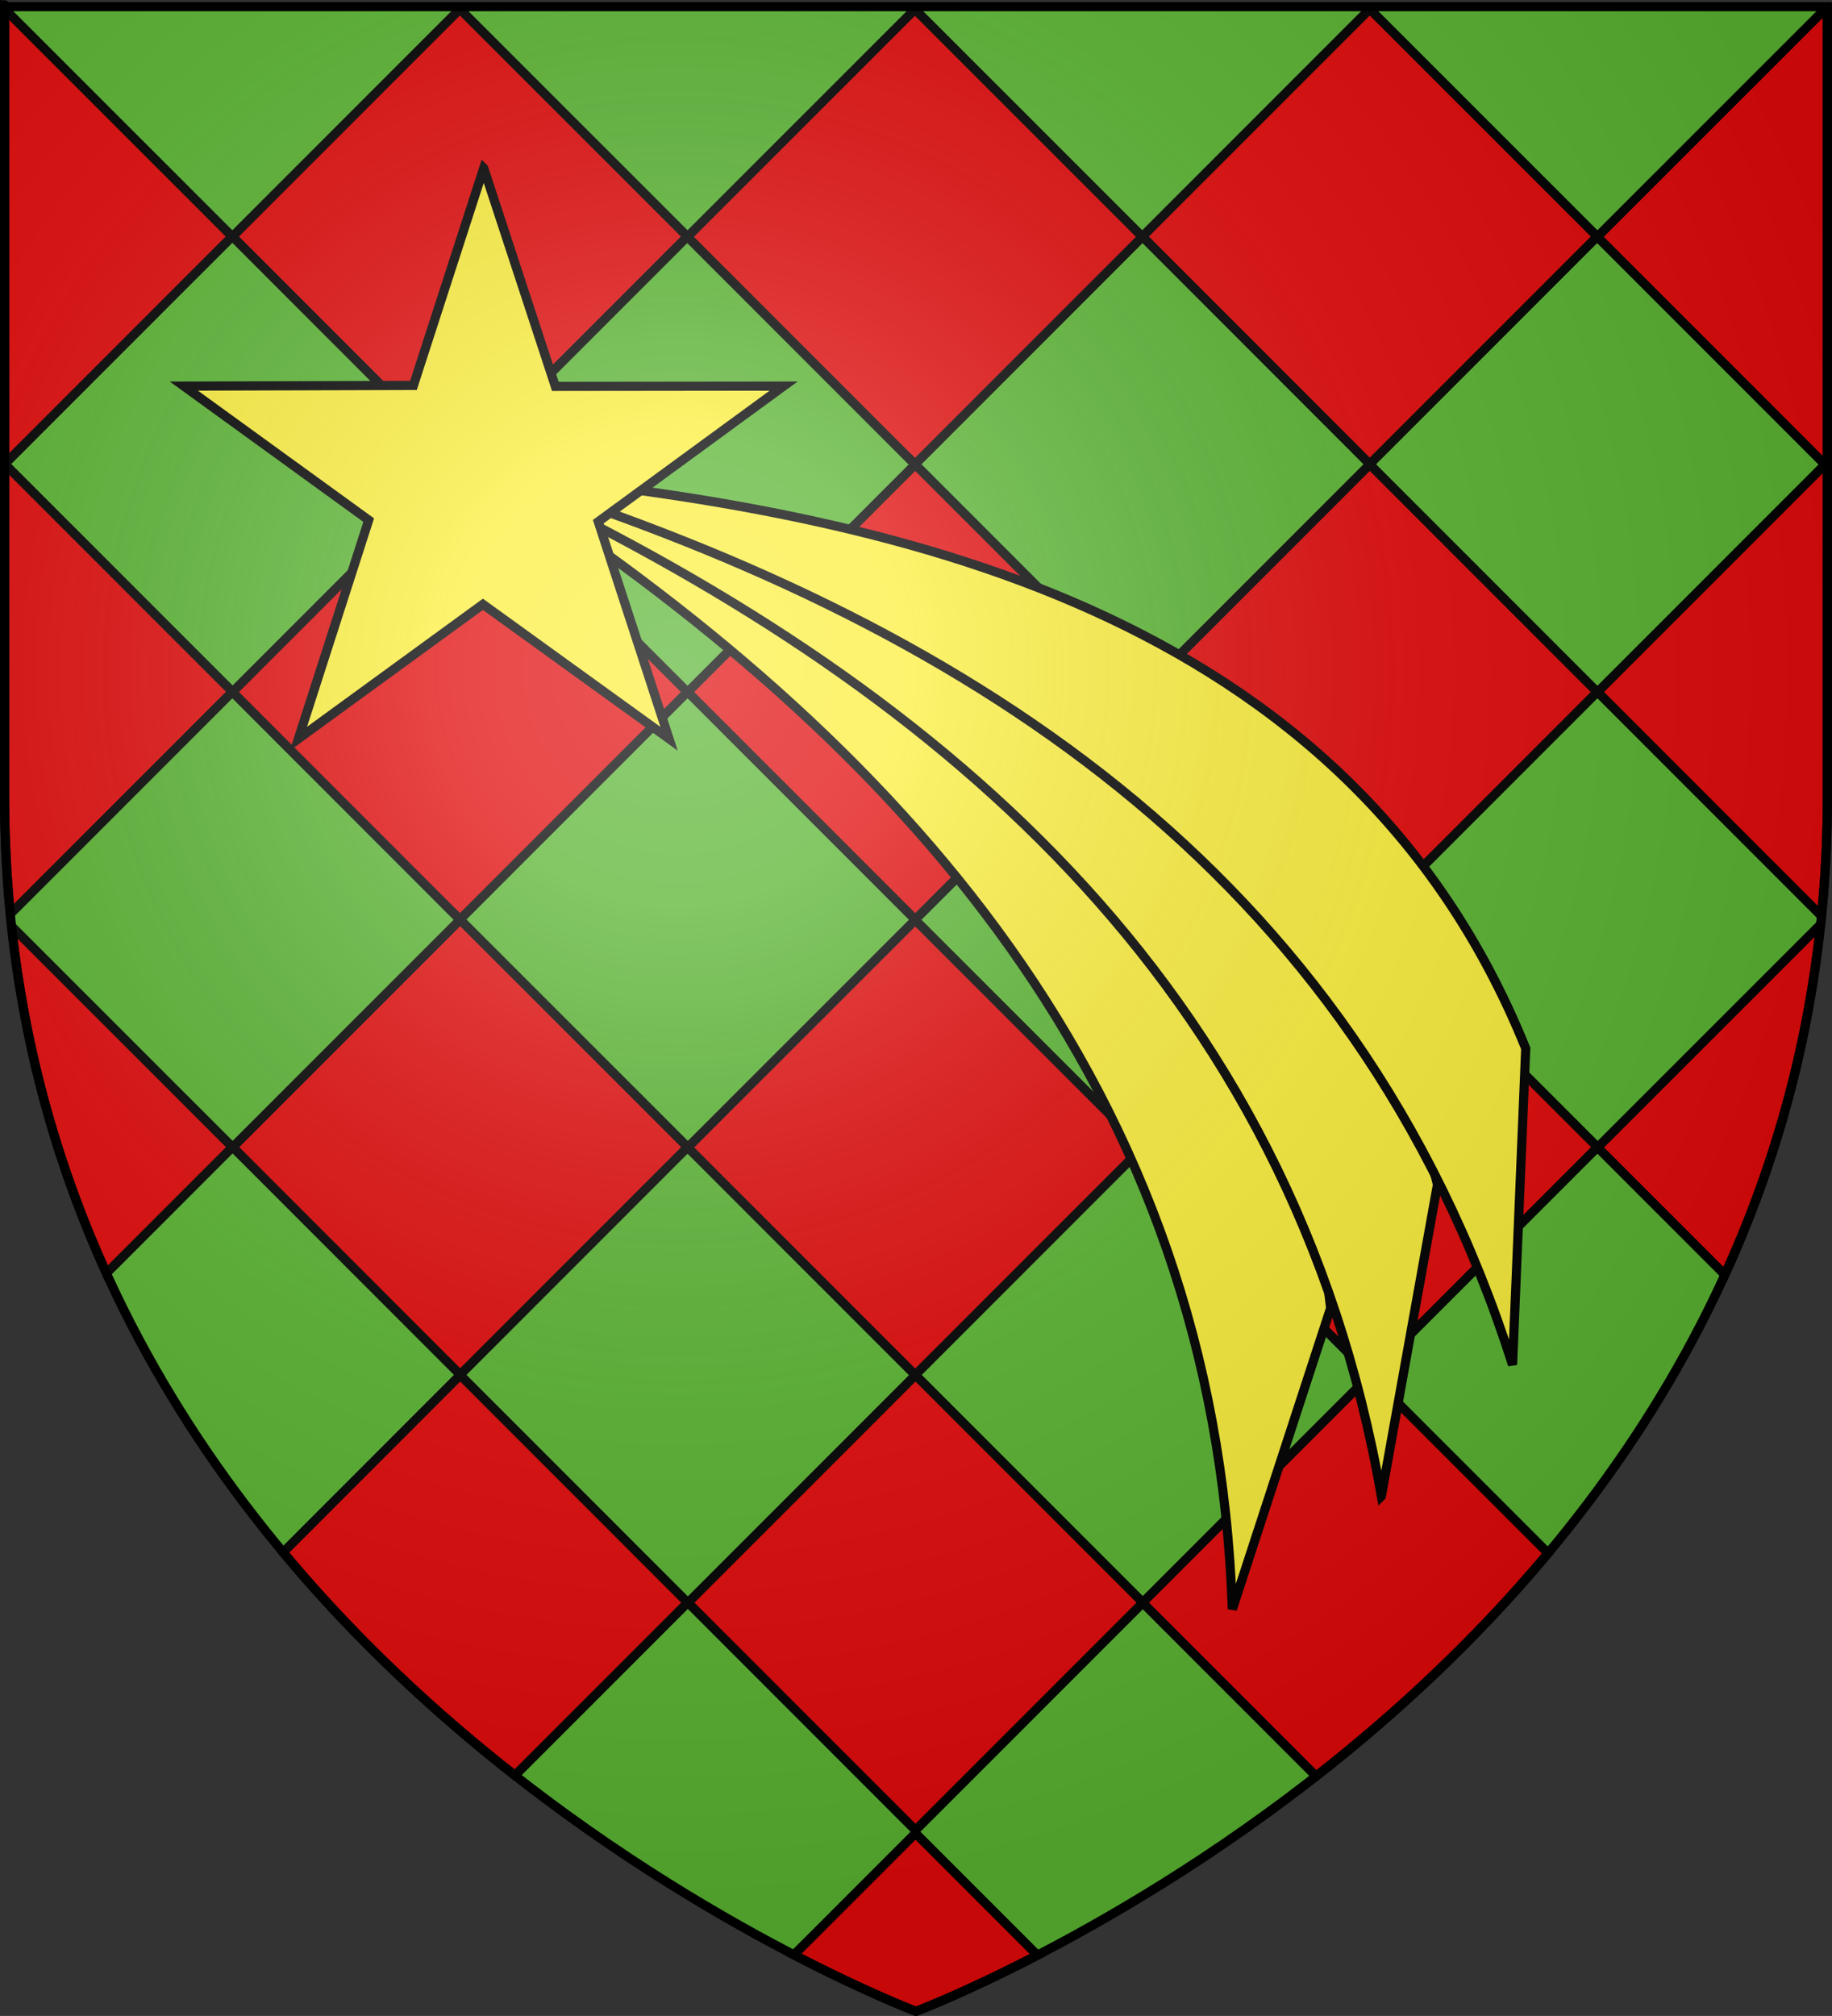 <?xml version="1.0" encoding="UTF-8" standalone="no"?>
<svg
   xmlns:dc="http://purl.org/dc/elements/1.1/"
   xmlns:cc="http://creativecommons.org/ns#"
   xmlns:rdf="http://www.w3.org/1999/02/22-rdf-syntax-ns#"
   xmlns:svg="http://www.w3.org/2000/svg"
   xmlns="http://www.w3.org/2000/svg"
   xmlns:xlink="http://www.w3.org/1999/xlink"
   xmlns:sodipodi="http://sodipodi.sourceforge.net/DTD/sodipodi-0.dtd"
   xmlns:inkscape="http://www.inkscape.org/namespaces/inkscape"
   height="660"
   width="600.015"
   version="1.0"
   id="svg2"
   sodipodi:version="0.32"
   inkscape:version="0.48.2 r9819"
   sodipodi:docname="Blason ville fr Lachassagne (Rhône).svg"
   inkscape:export-filename="/Users/olivier/Desktop/Blason Rouge/Blason_Vide_3D.png"
   inkscape:export-xdpi="144"
   inkscape:export-ydpi="144"
   inkscape:output_extension="org.inkscape.output.svg.inkscape">
  <rect width="100%" height="100%" fill="#333333" stroke="none"/>
  <sodipodi:namedview
     inkscape:window-height="738"
     inkscape:window-width="1280"
     inkscape:pageshadow="2"
     inkscape:pageopacity="0.0"
     guidetolerance="10.0"
     gridtolerance="10.0"
     objecttolerance="10.0"
     borderopacity="1.0"
     bordercolor="#666666"
     pagecolor="#ffffff"
     id="base"
     showgrid="false"
     height="660px"
     inkscape:zoom="0.73281942"
     inkscape:cx="183.18965"
     inkscape:cy="319.39701"
     inkscape:window-x="-8"
     inkscape:window-y="-8"
     inkscape:current-layer="layer4"
     inkscape:window-maximized="1" />
  <desc
     id="desc4">Flag of Canton of Valais (Wallis)</desc>
  <defs
     id="defs6">
    <linearGradient
       id="linearGradient2893">
      <stop
         style="stop-color:white;stop-opacity:0.314;"
         offset="0"
         id="stop2895" />
      <stop
         id="stop2897"
         offset="0.19"
         style="stop-color:white;stop-opacity:0.251;" />
      <stop
         style="stop-color:#6b6b6b;stop-opacity:0.125;"
         offset="0.6"
         id="stop2901" />
      <stop
         style="stop-color:black;stop-opacity:0.125;"
         offset="1"
         id="stop2899" />
    </linearGradient>
    <radialGradient
       inkscape:collect="always"
       xlink:href="#linearGradient2893"
       id="radialGradient3163"
       gradientUnits="userSpaceOnUse"
       gradientTransform="matrix(1.353,0,0,1.349,-74.394,-85.747)"
       cx="221.445"
       cy="226.331"
       fx="221.445"
       fy="226.331"
       r="300" />
  </defs>
  <g
     inkscape:groupmode="layer"
     id="layer3"
     inkscape:label="Fond écu"
     style="display:inline"
     transform="translate(-3.235,1.2525328e-6)"
     sodipodi:insensitive="true">
    <path
       id="path2855"
       style="fill:#5ab532;fill-opacity:1;fill-rule:evenodd;stroke:none"
       d="m 303.235,658.5 c 0,0 298.5,-112.32 298.5,-397.772 0,-285.452 0,-258.552 0,-258.552 l -597,0 0,258.552 c 0,285.452 298.5,397.772 298.5,397.772 z"
       sodipodi:nodetypes="cccccc"
       inkscape:connector-curvature="0" />
    <path
       style="fill:#e20909;fill-opacity:1;fill-rule:evenodd;stroke:#000000;stroke-width:3;stroke-linecap:butt;stroke-linejoin:miter;stroke-miterlimit:4;stroke-opacity:1;stroke-dasharray:none;display:inline"
       d="M 1.531,2.969 1.5,3 c 0,-0.095 0,101.32 0,148.906 l 0.031,0.031 74.5,-74.5 -74.5,-74.469 z m 149.094,0 -74.469,74.469 74.469,74.5 74.5,-74.5 -74.5,-74.469 z m 298,0 -74.469,74.469 74.469,74.5 74.5,-74.5 -74.5,-74.469 z m -148.969,0.094 -74.5,74.469 74.5,74.5 74.5,-74.5 -74.5,-74.469 z m 298,0 -74.5,74.469 74.5,74.5 L 598.5,151.188 598.5,3.906 597.656,3.062 z M 1.625,151.969 1.5,152.094 c 0,34.817 0,-11.311 0,108.625 0,13.194 0.658,26.04 1.875,38.5 l 72.75,-72.75 -74.5,-74.5 z m 149,0.094 -74.469,74.5 74.469,74.5 74.5,-74.5 -74.5,-74.5 z m 149.125,0 -74.5,74.5 74.5,74.5 74.438,-74.438 74.438,74.438 74.5,-74.5 -74.5,-74.5 L 374.188,226.5 299.75,152.062 z m 298,0 -74.5,74.5 73.344,73.344 C 597.854,287.232 598.5,274.154 598.5,260.719 l 0,-107.906 -0.75,-0.75 z M 150.719,301.094 76.25,375.562 l 74.469,74.5 74.5,-74.5 -74.5,-74.469 z m 298,0 -74.469,74.469 74.469,74.5 74.5,-74.5 -74.5,-74.469 z m -148.969,0.094 -74.5,74.469 74.5,74.5 74.5,-74.5 -74.5,-74.469 z m 296.531,1.469 -73.031,73 41.688,41.688 c 15.592,-34.141 26.817,-72.278 31.344,-114.688 z m -592.5,0.594 c 4.546,41.967 15.66,79.739 31.062,113.594 L 76.125,375.562 3.781,303.25 z m 146.938,146.938 -58,58.031 c 23.968,28.76 50.319,52.959 75.938,73.031 l 56.562,-56.562 -74.5,-74.5 z m 149.125,0 -74.5,74.5 74.5,74.5 74.438,-74.438 56.75,56.75 c 25.631,-20.053 51.999,-44.25 76,-73 l -58.312,-58.312 -74.438,74.438 -74.438,-74.438 z m 0,150 L 260.031,640 C 284.261,652.568 300,658.5 300,658.5 c 0,0 15.666,-5.878 39.781,-18.375 l -39.938,-39.938 z"
       transform="translate(3.235,-1.2525328e-6)"
       id="path12764"
       inkscape:connector-curvature="0" />
  </g>
  <g
     inkscape:groupmode="layer"
     id="layer4"
     inkscape:label="Meubles"
     style="display:inline"
     transform="translate(-3.235,1.2525328e-6)"
     sodipodi:insensitive="true">
    <g
       id="g7377"
       transform="matrix(1.068,-0.167,0.167,1.068,-31.83,21.945)"
       inkscape:transform-center-x="-188.1749"
       inkscape:transform-center-y="190.0317"
       style="stroke-width:2.775;stroke-miterlimit:4;stroke-dasharray:none" />
    <g
       id="g7377-5"
       transform="matrix(1.044,-0.28,0.28,1.044,-44.486,42.447)"
       inkscape:transform-center-x="-139.33206"
       inkscape:transform-center-y="176.27962"
       style="stroke-width:2.775;stroke-miterlimit:4;stroke-dasharray:none;display:inline" />
    <g
       id="g7377-5-2-2"
       transform="matrix(1.072,-0.143,0.143,1.072,-21.686,25.015)"
       inkscape:transform-center-x="-159.59382"
       inkscape:transform-center-y="157.16411"
       style="stroke-width:2.775;stroke-miterlimit:4;stroke-dasharray:none;display:inline" />
    <g
       id="g7377-5-2"
       transform="matrix(1.042,-0.289,0.289,1.042,-38.192,51.48)"
       inkscape:transform-center-x="-179.62666"
       inkscape:transform-center-y="133.86333"
       style="stroke-width:2.775;stroke-miterlimit:4;stroke-dasharray:none;display:inline" />
    <g
       id="g8358"
       transform="translate(8.28,4)">
      <g
         transform="matrix(0.999,-0.04,0.04,0.999,-5.86,6.292)"
         inkscape:transform-center-y="187.34419"
         inkscape:transform-center-x="-170.9736"
         id="g8352">
        <g
           id="g7377-5-2-6"
           transform="matrix(1.081,0.005,-0.005,1.081,-72.106,31.936)"
           inkscape:transform-center-x="-138.86115"
           inkscape:transform-center-y="177.33956"
           style="stroke-width:2.775;stroke-miterlimit:4;stroke-dasharray:none;display:inline">
          <path
             inkscape:connector-curvature="0"
             style="fill:#fcef3c;fill-rule:evenodd;stroke:#000000;stroke-width:2.775;stroke-linecap:butt;stroke-linejoin:miter;stroke-miterlimit:4;stroke-opacity:1;stroke-dasharray:none"
             id="path9287-0-8-0"
             d="M 423.62,461.018 456.605,370.938 C 445.932,227.734 322.892,157.331 211.397,109.754 333.28,194.977 423.751,303.137 423.62,461.018 z"
             sodipodi:nodetypes="cccc" />
        </g>
        <path
           inkscape:connector-curvature="0"
           style="fill:#fcef3c;fill-rule:evenodd;stroke:#000000;stroke-width:3;stroke-linecap:butt;stroke-linejoin:miter;stroke-miterlimit:4;stroke-opacity:1;stroke-dasharray:none;display:inline"
           id="path9287-0-8-0-8"
           d="M 433.78,497.395 456.223,396.149 C 424.277,244.232 282.355,186.415 156.072,151.405 c 142.805,73.862 255.237,176.8 277.707,345.991 z"
           sodipodi:nodetypes="cccc"
           inkscape:transform-center-x="-151.7664"
           inkscape:transform-center-y="174.27567" />
        <path
           inkscape:connector-curvature="0"
           style="fill:#fcef3c;fill-rule:evenodd;stroke:#000000;stroke-width:3;stroke-linecap:butt;stroke-linejoin:miter;stroke-miterlimit:4;stroke-opacity:1;stroke-dasharray:none;display:inline"
           id="path9287-0-8-0-8-5"
           d="M 478.44,456.141 486.896,352.783 C 434.573,206.626 286.104,168.662 156.231,151.163 307.76,204.903 433.154,291.583 478.44,456.141 z"
           sodipodi:nodetypes="cccc"
           inkscape:transform-center-x="-167.18221"
           inkscape:transform-center-y="153.52771" />
      </g>
      <path
         inkscape:connector-curvature="0"
         d="m 153.384,51.055 23.451,71.441 74.759,-0.087 -60.698,44.379 23.185,71.074 -60.964,-44.013 -60.431,44.013 23.02,-71.581 -60.533,-43.872 75.191,-0.227 23.019,-71.127 z"
         style="fill:#fcef3c;fill-opacity:1;stroke:#000000;stroke-width:3;stroke-miterlimit:4;stroke-opacity:1;stroke-dasharray:none;stroke-dashoffset:0"
         id="path8347" />
    </g>
  </g>
  <g
     inkscape:groupmode="layer"
     id="layer2"
     inkscape:label="Reflet final"
     transform="translate(-3.235,1.2525328e-6)"
     sodipodi:insensitive="true">
    <path
       sodipodi:nodetypes="cccccc"
       d="M 303.235,658.5 C 303.235,658.5 601.735,546.18 601.735,260.728 C 601.735,-24.723 601.735,2.176 601.735,2.176 L 4.735,2.176 L 4.735,260.728 C 4.735,546.18 303.235,658.5 303.235,658.5 z"
       style="opacity:1;fill:url(#radialGradient3163);fill-opacity:1;fill-rule:evenodd;stroke:none;stroke-width:1px;stroke-linecap:butt;stroke-linejoin:miter;stroke-opacity:1"
       id="path2875"
       inkscape:export-xdpi="144"
       inkscape:export-ydpi="144" />
  </g>
  <g
     inkscape:groupmode="layer"
     id="layer1"
     inkscape:label="Contour final"
     transform="translate(-3.235,1.2525328e-6)"
     sodipodi:insensitive="true">
    <path
       sodipodi:nodetypes="cccccc"
       d="M 303.235,658.5 C 303.235,658.5 4.735,546.18 4.735,260.728 C 4.735,-24.723 4.735,2.176 4.735,2.176 L 601.735,2.176 L 601.735,260.728 C 601.735,546.18 303.235,658.5 303.235,658.5 z"
       style="opacity:1;fill:none;fill-opacity:1;fill-rule:evenodd;stroke:#000000;stroke-width:3;stroke-linecap:butt;stroke-linejoin:miter;stroke-miterlimit:4;stroke-dasharray:none;stroke-opacity:1"
       id="path1411"
       inkscape:export-xdpi="144"
       inkscape:export-ydpi="144" />
  </g>
</svg>

